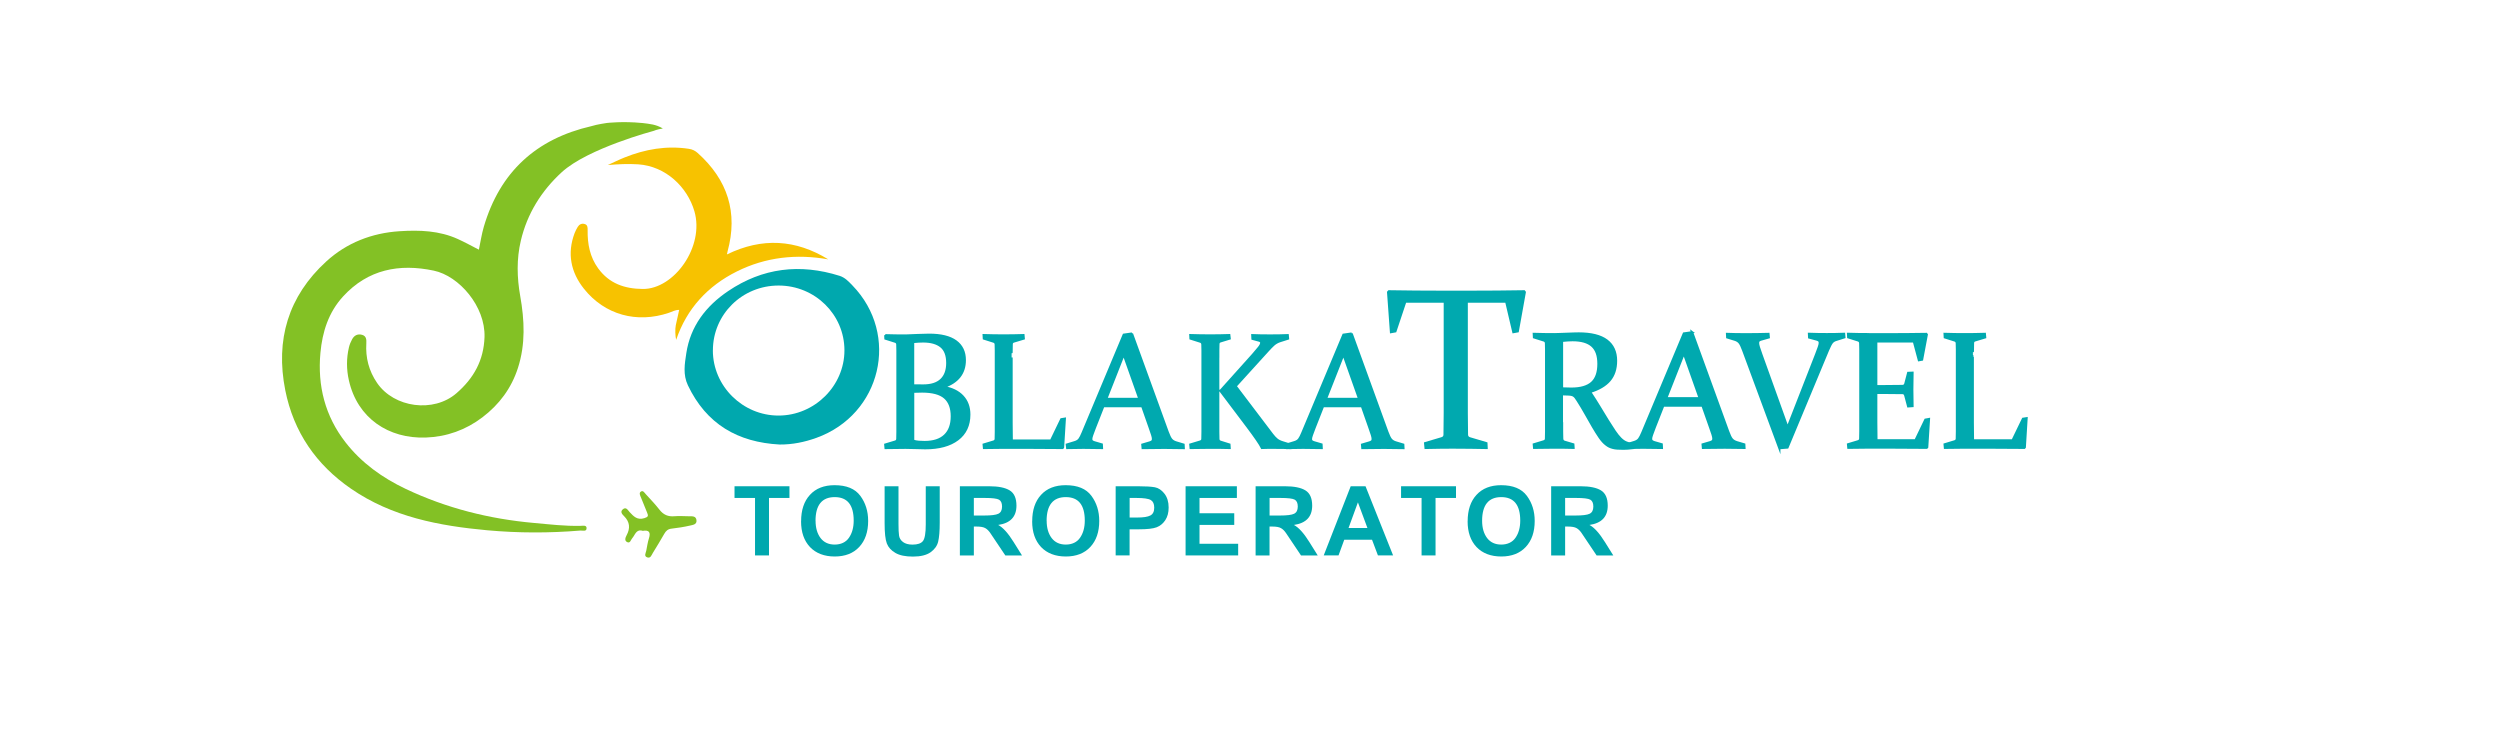 <?xml version="1.0" encoding="UTF-8"?> <svg xmlns="http://www.w3.org/2000/svg" id="_Слой_1" data-name="Слой 1" viewBox="0 0 562 164.58"><defs><style> .cls-1 { fill: #84c125; } .cls-1, .cls-2, .cls-3, .cls-4 { stroke-width: 0px; } .cls-2 { fill: #00a8ae; } .cls-3 { fill: #f7c200; } .cls-5 { fill: #00a9af; stroke: #00a9af; stroke-miterlimit: 10; stroke-width: .48px; } .cls-4 { fill: #83c125; } </style></defs><path class="cls-4" d="m144.3,27.64c1.81.22,3.15.32,4.71,1.24-1.43.23-2.03.53-2.03.53,0,0-14.85,3.93-20.71,9.31-4.57,4.2-7.76,9.31-9.19,15.39-.97,4.1-.87,8.3-.14,12.41.97,5.47,1.22,10.84-.51,16.2-1.47,4.56-4.2,8.22-7.98,11.09-3.74,2.85-8.06,4.39-12.72,4.55-8.36.3-15.38-4.32-17.3-12.85-.56-2.47-.57-4.95.01-7.42.15-.63.4-1.24.71-1.81.47-.88,1.25-1.29,2.25-1.01.96.27.99,1.09.95,1.89-.2,3.25.57,6.23,2.42,8.93,3.84,5.6,12.7,6.76,17.83,2.32,3.89-3.36,6.15-7.4,6.32-12.65.21-6.86-5.68-13.72-11.41-14.92-7.73-1.63-14.8-.3-20.39,5.81-3.28,3.58-4.66,7.99-5.09,12.68-.68,7.39,1.04,14.2,5.64,20.11,3.61,4.64,8.3,7.99,13.58,10.49,9.11,4.31,18.72,6.73,28.76,7.63,3.5.31,6.98.74,10.51.65.5-.01,1.32-.2,1.34.48.03.9-.87.54-1.39.58-6.97.58-13.97.57-20.91-.06-10.82-.99-21.46-3-30.66-9.35-7.82-5.39-12.89-12.72-14.77-22.11-2.26-11.34.67-21.16,9.21-28.97,4.57-4.18,10.22-6.4,16.49-6.8,4.49-.29,8.92-.14,13.1,1.76,1.56.71,3.07,1.54,4.72,2.39.37-1.75.62-3.48,1.11-5.15,3.61-12.29,11.74-19.76,24.19-22.62,1.25-.4,3.45-.71,3.45-.71,0,0,3.62-.43,7.88,0Z"></path><path class="cls-3" d="m163.43,57.19c7.89-3.84,15.44-3.38,22.77,1.12-7.15-1.28-14.09-.51-20.55,2.71-6.52,3.25-11.26,8.32-13.65,15.38-.21-.88-.26-2.43-.08-3.3.23-1.12.49-2.24.76-3.43-.87-.03-1.57.4-2.31.65-7.19,2.43-14.42.48-19.11-5.42-2.94-3.7-3.81-7.93-2.09-12.49.19-.49.44-.96.71-1.41.33-.54.85-.81,1.48-.66.74.17.75.77.74,1.38-.05,3.1.5,6.05,2.37,8.61,2.47,3.39,5.89,4.59,10.02,4.63,7.04.07,13.93-9.52,11.61-17.48-1.58-5.43-6.43-10.12-12.64-10.54-2.28-.15-4.51-.03-6.83.16,1.26-.57,2.49-1.19,3.77-1.7,4.64-1.86,9.42-2.7,14.43-1.95.83.12,1.45.44,2.02.95,6.71,6.02,9.11,13.36,6.7,22.14-.05.17-.07.36-.14.69Z"></path><path class="cls-1" d="m144.46,119.32c-1.48-.42-1.68.95-2.35,1.69-.32.36-.44,1.17-1.09.87-.72-.32-.43-1.03-.16-1.55.85-1.58.74-2.99-.57-4.3-.38-.38-.95-.95-.31-1.51.77-.68,1.16.17,1.56.6.91.97,1.71,1.86,3.32,1.36.85-.27.92-.51.63-1.19-.48-1.15-.92-2.31-1.4-3.45-.19-.45-.48-.99-.05-1.31.51-.38.83.23,1.13.56,1.04,1.14,2.12,2.26,3.07,3.48.89,1.15,1.94,1.61,3.38,1.48,1.12-.1,2.26.01,3.39.01.67,0,1.41-.05,1.55.82.16,1.04-.79,1.11-1.4,1.26-1.38.32-2.79.54-4.2.7-.81.09-1.25.49-1.63,1.16-.82,1.45-1.69,2.86-2.56,4.28-.3.48-.5,1.27-1.24,1.03-.84-.27-.36-.97-.25-1.52.19-.93.31-1.88.6-2.77.43-1.37.03-1.93-1.41-1.68Z"></path><path class="cls-2" d="m175.27,99.93c-9.4-.5-16.47-4.57-20.63-13.31-1.15-2.43-.72-4.81-.36-7.21.93-6.11,4.43-10.61,9.39-13.96,7.75-5.25,16.18-6.25,25.08-3.44,1.2.38,2.03,1.28,2.86,2.14,10.77,11.08,6.51,29.05-8.11,34.29-2.65.95-5.37,1.51-8.23,1.49Zm-15.02-21.16c0,8.02,6.7,14.66,14.78,14.65,8.08-.01,14.8-6.66,14.8-14.66,0-8.06-6.62-14.57-14.8-14.57-8.2,0-14.77,6.49-14.77,14.58Z"></path><path class="cls-5" d="m199,75.35c1.56.05,3.08.07,4.57.07.56-.02,1.48-.06,2.74-.11,1.26-.05,2.11-.07,2.56-.07,2.65,0,4.65.49,6,1.47,1.35.98,2.03,2.4,2.03,4.24,0,2.97-1.6,4.99-4.79,6.06,1.87.31,3.3,1.01,4.3,2.08,1,1.07,1.5,2.44,1.5,4.1,0,2.41-.88,4.28-2.63,5.6s-4.19,1.98-7.29,1.98c-.62,0-1.29-.02-2.01-.05s-1.53-.05-2.42-.05c-1.46,0-2.96.02-4.49.05l-.07-.78,2.22-.67c.3-.08.46-.27.49-.56.01-.48.02-1.02.03-1.62s0-1.26,0-1.98v-14.67c0-.61,0-1.17,0-1.66,0-.49-.02-.94-.03-1.34-.01-.31-.16-.52-.43-.61l-2.24-.71-.04-.78Zm6.29,11.28c.74.01,1.5.02,2.27.02,1.78,0,3.12-.43,4.02-1.29s1.36-2.11,1.36-3.75c0-1.72-.46-2.96-1.4-3.72-.93-.75-2.27-1.13-4.02-1.13-.31,0-.65,0-1.03.03-.37.02-.77.05-1.21.1v9.75Zm0,1.45v10.98c.36.13.78.22,1.25.25.47.04.91.05,1.31.05,1.99,0,3.51-.49,4.55-1.48s1.56-2.42,1.56-4.3-.53-3.28-1.58-4.19c-1.05-.91-2.75-1.37-5.09-1.37-.68,0-1.35.02-2,.05Z"></path><path class="cls-5" d="m227.41,80.37v14.7c0,1.34.01,2.66.04,3.96h8.81l2.31-4.79.81-.13-.4,6.47-.11.13c-3.12-.04-6.01-.05-8.66-.05h-4.54c-1.46,0-2.95.02-4.48.05l-.07-.78,2.22-.67c.3-.08.46-.27.49-.56.01-.48.02-1.02.03-1.62s0-1.26,0-1.98v-14.67c0-.61,0-1.17,0-1.66,0-.49-.02-.94-.03-1.34-.01-.31-.16-.52-.43-.61l-2.24-.71-.04-.78c1.56.05,3.05.07,4.48.07s2.94-.02,4.48-.07l.07.78-2.24.67c-.29.07-.45.26-.47.56-.01.42-.02,1.04-.03,1.84,0,.81,0,1.2,0,1.18Z"></path><path class="cls-5" d="m254.46,74.97l8.03,22.12c.3.83.58,1.4.82,1.69.25.3.6.52,1.06.66l1.7.51.04.78c-1.58-.04-3.04-.05-4.39-.05s-3,.02-4.86.05l-.07-.78,1.72-.51c.24-.08.41-.18.52-.28.1-.1.15-.26.15-.48,0-.24-.06-.56-.19-.95s-.3-.91-.53-1.56l-1.7-4.85h-8.72l-1.9,4.83c-.25.68-.45,1.21-.6,1.61-.14.4-.22.71-.22.94,0,.21.06.36.17.46.11.1.29.19.52.26l1.68.49.04.81c-1.71-.04-3.11-.05-4.2-.05s-2.3.02-3.63.05l-.09-.78,1.83-.56c.46-.14.8-.37,1.01-.67.22-.3.46-.77.72-1.41l9.24-22.06,1.86-.27Zm-5.77,14.7h7.45l-3.53-9.96-3.92,9.96Z"></path><path class="cls-5" d="m273.87,80.37v14.74c0,.72,0,1.38,0,1.97,0,.59.02,1.13.03,1.61.01.31.17.52.47.61l2.01.63.05.78c-1.44-.04-2.87-.05-4.3-.05s-2.95.02-4.48.05l-.07-.78,2.22-.67c.31-.1.48-.28.49-.56.01-.48.02-1.02.03-1.62s0-1.26,0-1.98v-14.67c0-.61,0-1.17,0-1.66,0-.49-.02-.94-.03-1.34-.01-.31-.16-.52-.43-.61l-2.24-.71-.04-.78c1.56.05,3.05.07,4.48.07s2.86-.02,4.29-.07l.09.78-2.06.63c-.29.07-.45.26-.47.56-.01.43-.02.9-.03,1.41s0,1.05,0,1.65Zm.47,7.49l7.29-8.12c.57-.64,1.02-1.18,1.37-1.62.35-.44.52-.79.52-1.06,0-.24-.16-.4-.49-.49l-1.48-.4-.04-.83c1.19.05,2.52.07,4,.07s2.74-.02,3.98-.07l.07.78-1.83.58c-.55.18-1.03.46-1.44.83-.4.37-.83.81-1.29,1.32l-7.23,7.96,8.23,10.85c.35.46.69.83,1.03,1.11.34.28.78.5,1.32.66l1.65.51.04.78c-1.01-.04-2.3-.05-3.85-.05-.41,0-.83,0-1.25,0-.42,0-.84.01-1.27.03-.42-.87-1.54-2.5-3.35-4.9l-5.99-7.94Z"></path><path class="cls-5" d="m303.85,74.97l8.03,22.12c.3.83.58,1.4.82,1.69.25.3.6.52,1.06.66l1.7.51.04.78c-1.58-.04-3.04-.05-4.39-.05s-3,.02-4.86.05l-.07-.78,1.72-.51c.24-.08.41-.18.52-.28.1-.1.15-.26.15-.48,0-.24-.06-.56-.19-.95s-.3-.91-.53-1.56l-1.7-4.85h-8.72l-1.9,4.83c-.25.68-.45,1.21-.6,1.61-.14.4-.22.71-.22.94,0,.21.06.36.17.46.11.1.29.19.52.26l1.68.49.04.81c-1.71-.04-3.11-.05-4.2-.05s-2.3.02-3.63.05l-.09-.78,1.83-.56c.46-.14.8-.37,1.01-.67.22-.3.46-.77.72-1.41l9.24-22.06,1.86-.27Zm-5.77,14.7h7.45l-3.53-9.96-3.92,9.96Z"></path><path class="cls-5" d="m327.29,100.62c-2.06,0-4.33.02-6.83.08l-.1-1.08,3.72-1.1c.42-.12.64-.38.65-.78.03-1.27.05-2.9.05-4.87v-25.06h-8.86l-2.23,6.68-1,.18-.65-8.99.18-.2c4.12.07,8.06.1,11.83.1h6.7c3.75,0,7.71-.03,11.88-.1l.15.2-1.58,8.81-1,.18-1.61-6.85h-8.86v25.06c0,1.98.02,3.6.05,4.87.02.4.23.66.65.78l3.72,1.1.05,1.08c-2.59-.05-4.89-.08-6.88-.08Z"></path><path class="cls-5" d="m351.16,95.02c0,.73,0,1.39,0,1.97,0,.58.01,1.11.03,1.59.01.38.17.61.47.71l2.03.6.05.79c-1.45-.04-2.9-.05-4.35-.05s-2.98.02-4.53.05l-.07-.79,2.25-.68c.3-.09.47-.27.49-.57.01-.49.02-1.03.03-1.63s0-1.27,0-2v-14.81c0-.62,0-1.18,0-1.68,0-.5-.02-.95-.03-1.35-.01-.32-.16-.52-.44-.62l-2.26-.71-.04-.79c1.57.05,3.1.07,4.6.07.29,0,.67,0,1.13-.03.46-.02,1.01-.04,1.66-.06.66-.02,1.22-.04,1.66-.06.44-.01.79-.02,1.05-.02,2.8,0,4.91.52,6.31,1.57,1.4,1.05,2.1,2.57,2.1,4.58,0,1.81-.48,3.28-1.44,4.41-.96,1.13-2.43,1.99-4.4,2.6.78,1.17,1.49,2.3,2.15,3.39.65,1.09,1.26,2.09,1.82,2.99.56.91,1.08,1.71,1.54,2.4.47.69.9,1.24,1.3,1.64.21.21.41.39.62.54.21.15.42.28.65.37.23.1.46.18.71.26.25.07.53.15.83.22l.06.8c-.88.11-1.61.16-2.21.16-.5,0-.94-.01-1.32-.04-.38-.02-.72-.07-1.01-.15-.3-.07-.56-.17-.81-.28-.24-.12-.48-.26-.71-.45-.51-.38-1-.92-1.49-1.63-.49-.71-.99-1.52-1.52-2.42s-1.07-1.86-1.64-2.88c-.57-1.02-1.17-2.01-1.79-2.99-.19-.29-.34-.52-.47-.69s-.27-.3-.43-.4c-.15-.1-.33-.16-.54-.2-.2-.04-.47-.06-.79-.07l-1.28-.04v6.34Zm0-7.71c.74.04,1.43.05,2.06.05,2.11,0,3.65-.45,4.63-1.34.98-.89,1.47-2.3,1.47-4.21s-.47-3.2-1.41-4.05-2.4-1.28-4.4-1.28c-.34,0-.71.01-1.1.04s-.81.06-1.26.11v10.68Z"></path><path class="cls-5" d="m380.39,74.68l8.11,22.33c.3.84.58,1.41.83,1.71.25.3.61.52,1.07.67l1.72.51.04.79c-1.6-.04-3.07-.05-4.44-.05s-3.03.02-4.91.05l-.07-.79,1.74-.51c.24-.08.42-.18.52-.28.1-.1.16-.26.16-.48,0-.24-.06-.56-.19-.96-.13-.4-.31-.92-.54-1.58l-1.72-4.89h-8.8l-1.92,4.88c-.25.68-.46,1.22-.6,1.62-.15.4-.22.72-.22.95,0,.21.06.36.17.47.12.1.29.19.52.27l1.7.49.04.82c-1.73-.04-3.14-.05-4.24-.05s-2.32.02-3.67.05l-.09-.79,1.84-.57c.46-.15.8-.37,1.02-.68.22-.3.46-.78.73-1.42l9.33-22.28,1.88-.27Zm-5.82,14.84h7.52l-3.56-10.06-3.96,10.06Z"></path><path class="cls-5" d="m400,100.77l-8.14-22.02c-.29-.8-.56-1.37-.81-1.69-.25-.32-.62-.56-1.12-.7l-1.66-.51-.04-.79c1.21.05,2.62.07,4.24.07s3.34-.02,5.09-.07l.07.79-1.72.49c-.24.06-.42.15-.53.26s-.16.28-.16.5c0,.24.06.57.19.98.13.41.31.93.54,1.58l5.9,16.43,6.41-16.42c.26-.67.46-1.21.6-1.62s.22-.73.22-.98c0-.22-.06-.38-.17-.48-.12-.1-.29-.19-.52-.25l-1.7-.46-.04-.84c1.33.05,2.67.07,4.02.07s2.65-.02,3.89-.07l.07.79-1.84.58c-.43.12-.75.33-.97.61s-.51.85-.88,1.71l-9.11,21.88-1.83.15Z"></path><path class="cls-5" d="m419.96,75.13h4.44c2.73,0,5.61-.02,8.64-.07l.11.15-1.06,5.64-.73.13-1.13-4.22h-8.44v10.04h1.66c1.27,0,2.68-.01,4.24-.04.32-.01.52-.17.62-.48l.64-2.46.99-.04c-.04,1.7-.05,2.96-.05,3.78s.02,2.03.05,3.73l-.99.07-.66-2.5c-.1-.32-.29-.48-.57-.49-1.58-.02-3.01-.04-4.29-.04h-1.64v6.65c0,1.35.01,2.68.04,4h8.76l2.23-4.64.82-.15-.4,6.35-.13.13c-3.15-.04-6.06-.05-8.73-.05h-4.35c-1.47,0-2.98.02-4.53.05l-.07-.79,2.25-.68c.3-.09.47-.27.49-.57.01-.49.02-1.03.03-1.63s0-1.27,0-2v-14.81c0-.62,0-1.18,0-1.68,0-.5-.02-.95-.03-1.35-.01-.32-.16-.52-.44-.62l-2.26-.71-.04-.79c1.57.05,3.08.07,4.53.07Z"></path><path class="cls-5" d="m443.49,80.13v14.85c0,1.35.01,2.68.04,4h8.89l2.34-4.84.82-.13-.4,6.54-.11.13c-3.15-.04-6.07-.05-8.75-.05h-4.58c-1.47,0-2.98.02-4.53.05l-.07-.79,2.25-.68c.3-.09.47-.27.49-.57.01-.49.02-1.03.03-1.63s0-1.27,0-2v-14.81c0-.62,0-1.18,0-1.68,0-.5-.02-.95-.03-1.35-.01-.32-.16-.52-.44-.62l-2.26-.71-.04-.79c1.57.05,3.08.07,4.53.07s2.97-.02,4.53-.07l.07.79-2.26.68c-.29.07-.45.26-.47.57-.01.43-.02,1.05-.03,1.86,0,.82,0,1.21,0,1.19Z"></path><g><path class="cls-2" d="m169.73,124.86v-12.92h-4.61v-2.63h12.35v2.63h-4.6v12.92h-3.14Z"></path><path class="cls-2" d="m180.09,117.17c0-2.51.66-4.49,1.99-5.93,1.33-1.45,3.17-2.17,5.53-2.17,2.68,0,4.6.79,5.78,2.38,1.18,1.59,1.77,3.48,1.77,5.66,0,2.46-.67,4.41-2,5.84-1.33,1.43-3.17,2.15-5.51,2.15s-4.21-.71-5.56-2.12c-1.34-1.42-2.01-3.35-2.01-5.8Zm3.25-.1c0,1.61.38,2.9,1.12,3.88.75.98,1.81,1.47,3.18,1.47s2.51-.51,3.21-1.54c.71-1.03,1.06-2.31,1.06-3.85,0-3.52-1.42-5.28-4.27-5.28s-4.31,1.78-4.31,5.33Z"></path><path class="cls-2" d="m198.84,109.31h3.14v8.41c0,1.24.04,2.15.13,2.71.09.56.38,1.04.89,1.42.51.38,1.22.58,2.13.58,1.15,0,1.93-.27,2.35-.81.42-.54.63-1.78.63-3.72v-8.58h3.14v8.16c0,1.9-.12,3.33-.35,4.28-.23.95-.8,1.74-1.71,2.39-.91.64-2.23.97-3.95.97s-3-.27-3.95-.82c-.95-.55-1.6-1.26-1.93-2.13-.34-.88-.5-2.4-.5-4.56v-8.28Z"></path><path class="cls-2" d="m215.78,124.86v-15.55h6.61c2.05,0,3.58.31,4.59.93,1.01.62,1.52,1.76,1.52,3.43,0,2.49-1.37,3.94-4.11,4.34,1.06.55,2.21,1.82,3.46,3.82l1.9,3.04h-3.75l-3.38-5.04c-.34-.5-.71-.87-1.12-1.1-.41-.24-1.06-.36-1.95-.36h-.63v6.5h-3.14Zm3.14-8.97h2.32c1.58,0,2.64-.13,3.19-.4.55-.27.83-.8.83-1.62,0-.77-.23-1.28-.68-1.54-.45-.26-1.52-.39-3.21-.39h-2.45v3.95Z"></path><path class="cls-2" d="m232.04,117.17c0-2.51.66-4.49,1.99-5.93,1.33-1.45,3.17-2.17,5.53-2.17,2.68,0,4.6.79,5.78,2.38,1.18,1.59,1.77,3.48,1.77,5.66,0,2.46-.67,4.41-2,5.84-1.33,1.43-3.17,2.15-5.51,2.15s-4.21-.71-5.56-2.12c-1.34-1.42-2.01-3.35-2.01-5.8Zm3.25-.1c0,1.61.38,2.9,1.12,3.88.75.98,1.81,1.47,3.18,1.47s2.51-.51,3.21-1.54c.71-1.03,1.06-2.31,1.06-3.85,0-3.52-1.42-5.28-4.27-5.28s-4.31,1.78-4.31,5.33Z"></path><path class="cls-2" d="m250.8,124.86v-15.55h5.04c1.72,0,2.98.08,3.78.23.8.15,1.51.63,2.14,1.43.63.8.95,1.84.95,3.12,0,1.14-.25,2.08-.75,2.84-.5.76-1.15,1.29-1.94,1.6s-2.14.46-4.04.46h-2.05v5.86h-3.14Zm3.14-12.92v4.4h1.72c1.38,0,2.36-.15,2.94-.46.58-.3.87-.89.87-1.75s-.26-1.41-.77-1.72c-.51-.31-1.59-.47-3.23-.47h-1.52Z"></path><path class="cls-2" d="m266.52,124.86v-15.55h11.53v2.63h-8.4v3.44h7.81v2.62h-7.81v4.24h8.69v2.62h-11.83Z"></path><path class="cls-2" d="m282.26,124.86v-15.55h6.61c2.05,0,3.58.31,4.59.93,1.01.62,1.52,1.76,1.52,3.43,0,2.49-1.37,3.94-4.11,4.34,1.06.55,2.21,1.82,3.46,3.82l1.9,3.04h-3.76l-3.38-5.04c-.34-.5-.71-.87-1.12-1.1-.41-.24-1.06-.36-1.95-.36h-.63v6.5h-3.14Zm3.14-8.97h2.32c1.58,0,2.64-.13,3.19-.4.55-.27.83-.8.83-1.62,0-.77-.23-1.28-.68-1.54-.45-.26-1.52-.39-3.21-.39h-2.45v3.95Z"></path><path class="cls-2" d="m313.17,124.86h-3.41l-1.33-3.53h-6.24l-1.29,3.53h-3.33l6.07-15.55h3.33l6.2,15.55Zm-5.77-6.16l-2.14-5.77-2.11,5.77h4.25Z"></path><path class="cls-2" d="m319.57,124.86v-12.92h-4.61v-2.63h12.35v2.63h-4.6v12.92h-3.14Z"></path><path class="cls-2" d="m329.93,117.17c0-2.51.66-4.49,1.99-5.93,1.33-1.45,3.17-2.17,5.53-2.17,2.67,0,4.6.79,5.78,2.38,1.18,1.59,1.77,3.48,1.77,5.66,0,2.46-.67,4.41-2,5.84-1.33,1.43-3.17,2.15-5.51,2.15s-4.21-.71-5.56-2.12c-1.34-1.42-2.01-3.35-2.01-5.8Zm3.25-.1c0,1.61.38,2.9,1.12,3.88.75.98,1.81,1.47,3.18,1.47s2.51-.51,3.21-1.54c.71-1.03,1.06-2.31,1.06-3.85,0-3.52-1.42-5.28-4.27-5.28s-4.3,1.78-4.3,5.33Z"></path><path class="cls-2" d="m348.7,124.86v-15.55h6.61c2.05,0,3.58.31,4.59.93,1.01.62,1.52,1.76,1.52,3.43,0,2.49-1.37,3.94-4.11,4.34,1.06.55,2.21,1.82,3.46,3.82l1.9,3.04h-3.75l-3.38-5.04c-.34-.5-.71-.87-1.12-1.1-.41-.24-1.06-.36-1.95-.36h-.63v6.5h-3.14Zm3.14-8.97h2.32c1.58,0,2.64-.13,3.19-.4.55-.27.83-.8.83-1.62,0-.77-.23-1.28-.68-1.54-.45-.26-1.52-.39-3.21-.39h-2.45v3.95Z"></path></g></svg> 